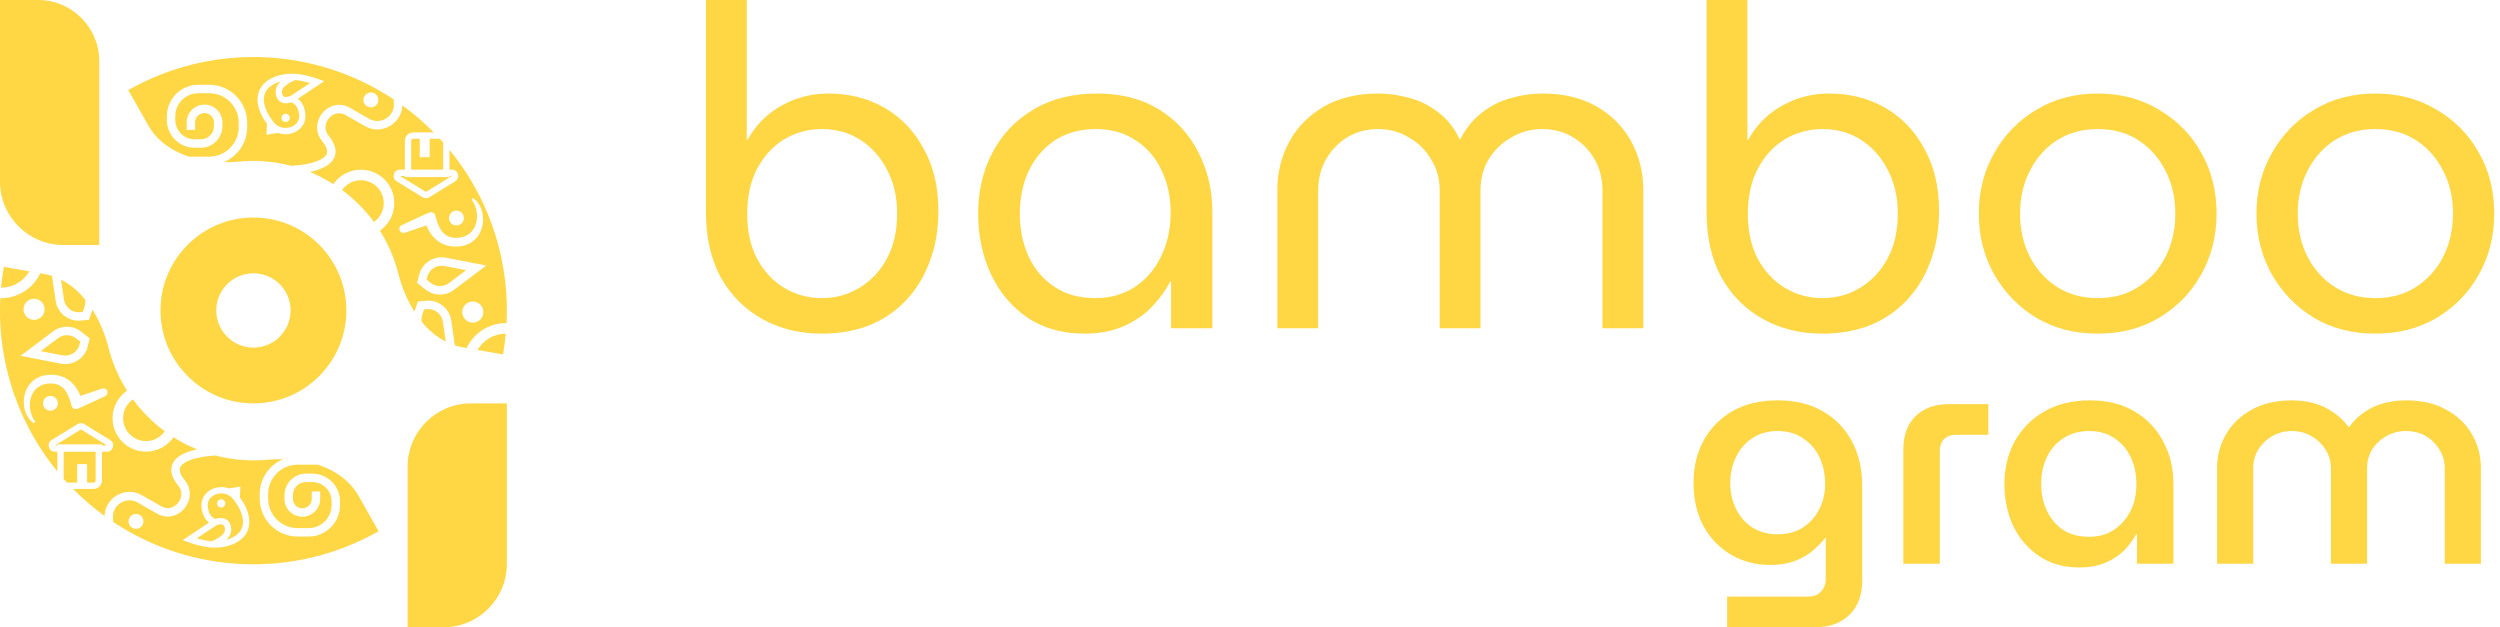 <svg width="279" height="70" viewBox="0 0 279 70" fill="none" xmlns="http://www.w3.org/2000/svg">
<path d="M0 20.269V0H4.242C8.017 0 11.077 3.06 11.077 6.835V27.34H7.071C3.166 27.34 0 24.174 0 20.269Z" fill="#FFD643"/>
<path d="M56.447 37.239C56.375 38.014 56.272 38.788 56.136 39.558L53.293 39.056C53.926 37.972 55.101 37.243 56.447 37.239Z" fill="#FFD643"/>
<path d="M49.6 29.683L52.013 30.152L50.088 31.602C49.489 32.053 48.661 32.043 48.073 31.578L47.61 31.212L47.682 30.915C47.889 30.058 48.734 29.515 49.6 29.683Z" fill="#FFD643"/>
<path fill-rule="evenodd" clip-rule="evenodd" d="M56.53 36.061L56.5 36.061L56.457 36.061C54.52 36.061 52.849 37.198 52.075 38.842L51.679 38.772C51.364 38.716 51.057 38.64 50.76 38.544L50.359 35.772C50.16 34.4 48.918 33.427 47.539 33.563L46.633 33.653L46.245 34.775C45.427 33.484 44.83 32.008 44.454 30.531C44.26 29.769 44.012 29.02 43.711 28.288C43.345 27.399 42.904 26.549 42.396 25.743C43.369 25.069 44.006 23.945 44.006 22.671C44.006 20.609 42.334 18.937 40.272 18.937C39 18.937 37.877 19.573 37.203 20.544C36.367 20.015 35.489 19.564 34.579 19.193C34.943 19.116 35.326 19.013 35.687 18.877C36.33 18.634 37.023 18.238 37.313 17.569C37.551 17.022 37.474 16.417 37.108 15.77C36.991 15.564 36.846 15.354 36.672 15.141C36.159 14.512 36.262 13.743 36.708 13.206C37.151 12.67 37.872 12.437 38.57 12.838L40.722 14.072C42.569 15.133 44.831 13.817 44.902 11.762C46.157 12.673 47.33 13.682 48.411 14.778H46.127C45.607 14.778 45.185 15.2 45.185 15.72V18.927H44.64C43.927 18.927 43.662 19.863 44.27 20.236L47.166 22.018C47.393 22.158 47.679 22.158 47.907 22.018L50.803 20.236C51.41 19.863 51.145 18.927 50.432 18.927H50.164V16.726C51.922 18.873 53.364 21.278 54.432 23.869C56.028 27.741 56.738 31.906 56.53 36.061ZM52.765 33.648C52.114 33.648 51.587 34.176 51.587 34.827C51.587 35.478 52.114 36.005 52.765 36.005C53.416 36.005 53.943 35.478 53.943 34.827C53.943 34.176 53.416 33.648 52.765 33.648ZM50.178 23.996C50.362 23.577 50.852 23.386 51.272 23.571C51.691 23.755 51.882 24.245 51.697 24.665C51.513 25.084 51.023 25.275 50.603 25.09C50.184 24.906 49.993 24.416 50.178 23.996ZM54.273 29.631L50.655 32.355C49.714 33.064 48.413 33.048 47.488 32.318L46.551 31.578L46.766 30.693C47.092 29.346 48.419 28.494 49.78 28.758L54.273 29.631ZM47.585 25.16C47.8 25.703 48.154 26.317 48.712 26.783C49.31 27.283 50.136 27.607 51.255 27.499C52.787 27.351 53.626 26.294 53.852 25.135C54.076 23.985 53.702 22.706 52.778 22.105L52.622 22.278C53.185 22.973 53.384 24.033 53.131 24.925C53.005 25.368 52.768 25.766 52.414 26.055C52.061 26.345 51.584 26.532 50.968 26.547C50.072 26.568 49.545 26.168 49.205 25.655C48.9 25.195 48.747 24.645 48.626 24.209L48.625 24.207C48.609 24.149 48.593 24.094 48.578 24.04C48.489 23.73 48.162 23.614 47.885 23.731L47.292 23.983L47.293 23.988L44.83 25.125C44.589 25.237 44.492 25.53 44.622 25.763C44.729 25.957 44.959 26.046 45.169 25.976L47.585 25.16Z" fill="#FFD643"/>
<path d="M49.457 15.896C49.334 15.758 49.211 15.621 49.085 15.485H47.951V17.544H46.844V15.485H46.127C45.997 15.485 45.892 15.59 45.892 15.72V18.927H49.457V15.896Z" fill="#FFD643"/>
<path fill-rule="evenodd" clip-rule="evenodd" d="M33.374 12.777C33.439 13.367 33.16 13.799 32.732 14.047C32.29 14.303 31.701 14.355 31.201 14.147C30.986 14.058 30.788 13.92 30.624 13.73C30.555 13.65 30.487 13.567 30.42 13.481C29.941 12.862 29.575 12.14 29.474 11.462C29.375 10.8 29.528 10.194 30.074 9.723C30.426 9.419 30.853 9.217 31.316 9.092C31.146 9.247 30.99 9.433 30.886 9.659C30.75 9.952 30.712 10.29 30.815 10.665C30.881 10.909 30.993 11.11 31.154 11.258C31.315 11.408 31.505 11.485 31.692 11.515C31.989 11.563 32.297 11.497 32.544 11.419C32.721 11.51 32.881 11.619 33.014 11.779C33.174 11.973 33.32 12.273 33.374 12.777ZM31.534 13.458C31.369 13.266 31.39 12.976 31.582 12.81C31.774 12.644 32.064 12.665 32.23 12.857C32.396 13.049 32.374 13.339 32.182 13.505C31.99 13.671 31.7 13.65 31.534 13.458Z" fill="#FFD643"/>
<path d="M32.901 8.938C32.815 8.987 32.716 9.039 32.617 9.091L32.553 9.125L32.53 9.136L32.51 9.147L32.485 9.16L32.459 9.174C32.26 9.281 32.061 9.397 31.891 9.532C31.72 9.667 31.596 9.807 31.527 9.956C31.462 10.095 31.437 10.262 31.497 10.478C31.536 10.624 31.59 10.699 31.634 10.74C31.677 10.779 31.73 10.805 31.805 10.817C31.963 10.842 32.175 10.799 32.41 10.72L34.596 9.265C34.543 9.249 34.488 9.234 34.431 9.218C33.962 9.09 33.393 8.965 32.901 8.938Z" fill="#FFD643"/>
<path fill-rule="evenodd" clip-rule="evenodd" d="M43.925 11.083C39.684 8.268 34.758 6.647 29.664 6.397C24.304 6.135 18.979 7.404 14.313 10.055L16.548 13.989C17.545 15.744 19.194 16.862 21.091 17.482H23.342C25.164 17.482 26.642 16.004 26.642 14.182V13.702C26.642 11.88 25.164 10.403 23.342 10.403H22.134C20.713 10.403 19.562 11.554 19.562 12.974V13.389C19.562 14.58 20.528 15.545 21.719 15.545H22.41C23.219 15.545 23.875 14.889 23.875 14.081V13.665C23.875 13.086 23.405 12.616 22.825 12.616C22.245 12.616 21.775 13.086 21.775 13.665V14.495H20.832V13.665C20.832 12.565 21.725 11.673 22.825 11.673C23.926 11.673 24.818 12.565 24.818 13.665V14.081C24.818 15.41 23.74 16.488 22.41 16.488H21.719C20.007 16.488 18.619 15.101 18.619 13.389V12.974C18.619 11.033 20.193 9.46 22.134 9.46H23.342C25.685 9.46 27.584 11.359 27.584 13.702V14.182C27.584 15.946 26.507 17.459 24.975 18.099C25.566 18.109 26.156 18.085 26.735 18.032C27.518 17.959 28.307 17.941 29.098 17.98C30.27 18.037 31.427 18.217 32.551 18.515C32.597 18.498 32.647 18.487 32.699 18.486L32.702 18.485L32.713 18.485L32.761 18.483C32.803 18.481 32.866 18.477 32.945 18.471C33.105 18.459 33.331 18.439 33.594 18.404C34.125 18.334 34.786 18.21 35.354 17.995C35.945 17.771 36.318 17.494 36.449 17.194C36.529 17.009 36.554 16.717 36.305 16.264C36.219 16.108 36.101 15.933 35.941 15.736C35.093 14.696 35.304 13.423 35.981 12.605C36.66 11.785 37.869 11.348 39.04 12.02L41.191 13.255C42.475 13.992 44.062 12.996 43.956 11.518L43.925 11.083ZM41.175 10.351C40.732 10.47 40.469 10.925 40.588 11.367C40.707 11.81 41.162 12.073 41.605 11.954C42.047 11.835 42.31 11.38 42.191 10.938C42.072 10.495 41.617 10.232 41.175 10.351ZM36.18 9.06L35.524 8.82L35.52 8.818L35.506 8.813L35.455 8.795C35.41 8.78 35.346 8.758 35.266 8.731C35.105 8.678 34.879 8.608 34.618 8.536C34.101 8.395 33.419 8.243 32.818 8.227C31.736 8.2 30.512 8.41 29.611 9.188C28.847 9.848 28.648 10.715 28.774 11.566C28.892 12.361 29.293 13.153 29.784 13.812L29.745 15.037L31.026 14.838C31.712 15.087 32.487 15.007 33.087 14.659C33.728 14.287 34.175 13.6 34.078 12.7C34.011 12.087 33.823 11.649 33.558 11.329C33.457 11.206 33.347 11.104 33.236 11.02L36.18 9.06Z" fill="#FFD643"/>
<path d="M38.176 21.208C39.54 22.213 40.738 23.415 41.732 24.769C42.395 24.307 42.828 23.54 42.828 22.671C42.828 21.26 41.684 20.115 40.272 20.115C39.404 20.115 38.638 20.547 38.176 21.208Z" fill="#FFD643"/>
<path d="M49.747 38.125C48.717 37.602 47.824 36.836 47.068 35.918C47.02 35.647 47.039 35.363 47.133 35.089L47.326 34.532L47.631 34.502C48.509 34.415 49.299 35.034 49.426 35.907L49.747 38.125Z" fill="#FFD643"/>
<path d="M45.185 19.634V19.757H50.164V19.634H50.432L47.536 21.416L44.64 19.634H45.185Z" fill="#FFD643"/>
<path d="M0.119 32.102C0.19 31.327 0.294 30.553 0.43 29.783L3.273 30.285C2.639 31.369 1.465 32.098 0.119 32.102Z" fill="#FFD643"/>
<path d="M6.966 39.657L4.552 39.188L6.478 37.739C7.077 37.288 7.904 37.298 8.493 37.763L8.956 38.129L8.884 38.426C8.676 39.283 7.831 39.826 6.966 39.657Z" fill="#FFD643"/>
<path fill-rule="evenodd" clip-rule="evenodd" d="M0.035 33.28C0.06 33.28 0.084 33.28 0.109 33.28C2.046 33.28 3.717 32.143 4.491 30.499L4.886 30.569C5.202 30.625 5.509 30.701 5.805 30.797L6.207 33.569C6.406 34.941 7.648 35.913 9.027 35.778L9.933 35.688L10.321 34.566C11.138 35.857 11.736 37.333 12.111 38.81C12.305 39.572 12.553 40.321 12.855 41.053C13.221 41.941 13.662 42.792 14.17 43.598C13.197 44.272 12.559 45.396 12.559 46.67C12.559 48.732 14.231 50.404 16.294 50.404C17.566 50.404 18.689 49.768 19.363 48.797C20.199 49.326 21.077 49.777 21.987 50.148C21.622 50.225 21.239 50.328 20.878 50.464C20.236 50.707 19.543 51.103 19.252 51.772C19.015 52.319 19.092 52.924 19.458 53.571C19.574 53.777 19.72 53.987 19.894 54.2C20.407 54.829 20.303 55.597 19.858 56.135C19.414 56.671 18.694 56.904 17.995 56.503L15.844 55.269C13.996 54.208 11.734 55.524 11.664 57.579C10.409 56.668 9.236 55.659 8.155 54.563H10.438C10.959 54.563 11.381 54.141 11.381 53.62V50.414H11.926C12.639 50.414 12.903 49.478 12.296 49.105L9.4 47.323C9.173 47.183 8.886 47.183 8.659 47.323L5.763 49.105C5.156 49.478 5.421 50.414 6.134 50.414H6.402V52.615C4.644 50.468 3.202 48.063 2.134 45.472C0.538 41.599 -0.173 37.435 0.035 33.28ZM3.801 35.693C4.452 35.693 4.979 35.165 4.979 34.514C4.979 33.863 4.452 33.336 3.801 33.336C3.15 33.336 2.622 33.863 2.622 34.514C2.622 35.165 3.15 35.693 3.801 35.693ZM6.388 45.345C6.203 45.764 5.714 45.955 5.294 45.77C4.875 45.586 4.684 45.096 4.869 44.676C5.053 44.257 5.543 44.066 5.962 44.251C6.382 44.435 6.572 44.925 6.388 45.345ZM2.292 39.71L5.911 36.986C6.852 36.277 8.153 36.292 9.077 37.023L10.014 37.763L9.8 38.648C9.474 39.995 8.146 40.847 6.786 40.583L2.292 39.71ZM8.98 44.181C8.766 43.638 8.412 43.024 7.854 42.558C7.256 42.058 6.43 41.734 5.311 41.842C3.779 41.99 2.94 43.047 2.714 44.206C2.489 45.355 2.864 46.634 3.787 47.236L3.943 47.062C3.38 46.367 3.182 45.308 3.435 44.416C3.561 43.973 3.798 43.575 4.152 43.285C4.505 42.996 4.981 42.809 5.598 42.794C6.494 42.773 7.021 43.173 7.36 43.686C7.666 44.146 7.819 44.696 7.94 45.132L7.941 45.134L7.941 45.135C7.957 45.192 7.972 45.248 7.987 45.301C8.076 45.611 8.404 45.727 8.68 45.609L9.274 45.358L9.273 45.353L11.735 44.216C11.977 44.104 12.073 43.811 11.944 43.578C11.837 43.384 11.606 43.295 11.396 43.365L8.98 44.181Z" fill="#FFD643"/>
<path d="M7.109 53.445C7.231 53.583 7.355 53.72 7.48 53.856H8.615V51.797H9.721V53.856H10.438C10.568 53.856 10.674 53.751 10.674 53.62V50.414H7.109V53.445Z" fill="#FFD643"/>
<path fill-rule="evenodd" clip-rule="evenodd" d="M23.191 56.564C23.127 55.974 23.406 55.542 23.834 55.294C24.275 55.038 24.865 54.986 25.364 55.194C25.579 55.283 25.777 55.421 25.942 55.611C26.011 55.691 26.079 55.774 26.145 55.86C26.625 56.479 26.991 57.201 27.092 57.879C27.191 58.541 27.037 59.147 26.492 59.618C26.14 59.922 25.713 60.124 25.25 60.249C25.419 60.094 25.576 59.908 25.68 59.682C25.816 59.389 25.854 59.051 25.751 58.676C25.684 58.432 25.573 58.231 25.412 58.082C25.25 57.933 25.061 57.856 24.873 57.826C24.577 57.778 24.269 57.844 24.021 57.921C23.844 57.831 23.685 57.722 23.552 57.562C23.392 57.368 23.246 57.068 23.191 56.564ZM25.031 55.883C25.197 56.075 25.176 56.365 24.984 56.531C24.792 56.697 24.502 56.676 24.336 56.484C24.17 56.292 24.191 56.002 24.383 55.836C24.575 55.67 24.865 55.691 25.031 55.883Z" fill="#FFD643"/>
<path d="M23.665 60.403C23.751 60.353 23.85 60.302 23.948 60.25L23.95 60.25L24.013 60.216L24.036 60.205L24.056 60.194L24.081 60.181L24.107 60.167C24.306 60.06 24.505 59.944 24.675 59.809C24.846 59.674 24.97 59.534 25.038 59.385C25.103 59.246 25.128 59.079 25.069 58.863C25.029 58.717 24.975 58.642 24.932 58.601C24.889 58.562 24.835 58.536 24.761 58.524C24.602 58.498 24.391 58.541 24.156 58.621L21.969 60.076C22.022 60.092 22.077 60.107 22.134 60.123C22.604 60.251 23.173 60.376 23.665 60.403Z" fill="#FFD643"/>
<path fill-rule="evenodd" clip-rule="evenodd" d="M12.641 58.258C16.882 61.073 21.808 62.694 26.901 62.944C32.262 63.206 37.586 61.937 42.253 59.286L40.018 55.352C39.021 53.597 37.372 52.479 35.474 51.859H33.224C31.401 51.859 29.924 53.337 29.924 55.159V55.639C29.924 57.461 31.401 58.938 33.224 58.938H34.432C35.852 58.938 37.003 57.787 37.003 56.367V55.952C37.003 54.761 36.038 53.795 34.847 53.795H34.155C33.346 53.795 32.69 54.451 32.69 55.261V55.675C32.69 56.255 33.16 56.725 33.74 56.725C34.32 56.725 34.79 56.255 34.79 55.675V54.846H35.733V55.675C35.733 56.776 34.841 57.668 33.74 57.668C32.64 57.668 31.748 56.776 31.748 55.675V55.261C31.748 53.931 32.826 52.853 34.155 52.853H34.847C36.559 52.853 37.946 54.24 37.946 55.952V56.367C37.946 58.308 36.373 59.881 34.432 59.881H33.224C30.881 59.881 28.982 57.982 28.982 55.639V55.159C28.982 53.395 30.058 51.882 31.591 51.242C31 51.232 30.41 51.255 29.831 51.309C29.048 51.382 28.259 51.4 27.468 51.361C26.296 51.304 25.138 51.124 24.015 50.826C23.968 50.843 23.919 50.853 23.866 50.855L23.864 50.855L23.853 50.856L23.805 50.858C23.763 50.86 23.7 50.864 23.62 50.87C23.461 50.882 23.235 50.902 22.972 50.937C22.44 51.007 21.78 51.131 21.212 51.346C20.62 51.569 20.247 51.847 20.117 52.147C20.037 52.332 20.011 52.624 20.26 53.077C20.346 53.233 20.465 53.408 20.625 53.605C21.473 54.645 21.262 55.918 20.584 56.736C19.906 57.556 18.696 57.993 17.526 57.321L15.375 56.086C14.09 55.349 12.504 56.345 12.61 57.822L12.641 58.258ZM15.391 58.99C15.834 58.871 16.096 58.416 15.978 57.973C15.859 57.531 15.404 57.268 14.961 57.387C14.518 57.506 14.256 57.961 14.375 58.403C14.493 58.846 14.948 59.109 15.391 58.99ZM20.386 60.281L21.04 60.521L21.042 60.521L21.046 60.523L21.06 60.528L21.111 60.546C21.156 60.561 21.22 60.583 21.3 60.61C21.461 60.663 21.686 60.733 21.948 60.805C22.465 60.946 23.146 61.098 23.747 61.114C24.829 61.141 26.053 60.931 26.954 60.153C27.718 59.493 27.918 58.626 27.791 57.775C27.673 56.98 27.272 56.188 26.782 55.529L26.82 54.304L25.539 54.503C24.854 54.254 24.078 54.334 23.479 54.682C22.838 55.054 22.39 55.741 22.488 56.641C22.555 57.254 22.742 57.692 23.007 58.012C23.109 58.135 23.219 58.236 23.33 58.322L20.386 60.281Z" fill="#FFD643"/>
<path d="M18.39 48.133C17.026 47.128 15.828 45.926 14.833 44.572C14.171 45.034 13.738 45.801 13.738 46.67C13.738 48.081 14.882 49.226 16.294 49.226C17.161 49.226 17.928 48.793 18.39 48.133Z" fill="#FFD643"/>
<path d="M6.818 31.216C7.849 31.739 8.742 32.505 9.497 33.423C9.546 33.694 9.527 33.978 9.432 34.252L9.239 34.809L8.934 34.84C8.057 34.926 7.266 34.307 7.14 33.434L6.818 31.216Z" fill="#FFD643"/>
<path d="M11.381 49.707V49.584H6.402V49.707H6.134L9.03 47.925L11.926 49.707H11.381Z" fill="#FFD643"/>
<path fill-rule="evenodd" clip-rule="evenodd" d="M28.283 24.276C22.555 24.276 17.912 28.919 17.912 34.647C17.912 40.374 22.555 45.017 28.283 45.017C34.01 45.017 38.653 40.374 38.653 34.647C38.653 28.919 34.01 24.276 28.283 24.276ZM28.283 30.498C30.574 30.498 32.431 32.355 32.431 34.647C32.431 36.937 30.574 38.795 28.283 38.795C25.992 38.795 24.135 36.937 24.135 34.647C24.135 32.355 25.992 30.498 28.283 30.498Z" fill="#FFD643"/>
<path d="M56.566 45.017V62.929C56.566 66.834 53.4 70 49.495 70H45.488V52.087C45.488 48.182 48.654 45.017 52.559 45.017H56.566Z" fill="#FFD643"/>
<path fill-rule="evenodd" clip-rule="evenodd" d="M91.703 37.234C89.261 37.234 87.066 36.699 85.119 35.628C83.172 34.558 81.621 33.019 80.466 31.012C79.344 28.971 78.783 26.529 78.783 23.685V0H83.337V15.606H83.436C83.997 14.569 84.723 13.666 85.614 12.896C86.538 12.127 87.578 11.525 88.733 11.09C89.921 10.655 91.159 10.438 92.446 10.438C94.789 10.438 96.884 10.973 98.733 12.043C100.581 13.114 102.033 14.636 103.089 16.61C104.178 18.55 104.723 20.858 104.723 23.535C104.723 25.642 104.392 27.549 103.732 29.255C103.105 30.928 102.214 32.367 101.059 33.571C99.904 34.775 98.535 35.695 96.95 36.331C95.366 36.933 93.617 37.234 91.703 37.234ZM91.703 33.27C93.254 33.27 94.657 32.885 95.911 32.116C97.198 31.346 98.221 30.259 98.98 28.854C99.739 27.449 100.119 25.776 100.119 23.836C100.119 21.962 99.739 20.323 98.98 18.918C98.254 17.513 97.264 16.409 96.01 15.606C94.756 14.803 93.337 14.402 91.753 14.402C90.201 14.402 88.782 14.787 87.495 15.556C86.241 16.325 85.235 17.429 84.475 18.868C83.749 20.273 83.386 21.946 83.386 23.886C83.386 25.793 83.749 27.449 84.475 28.854C85.235 30.259 86.241 31.346 87.495 32.116C88.782 32.885 90.185 33.27 91.703 33.27Z" fill="#FFD643"/>
<path fill-rule="evenodd" clip-rule="evenodd" d="M121.042 37.234C118.6 37.234 116.488 36.649 114.706 35.478C112.924 34.273 111.554 32.651 110.597 30.61C109.64 28.57 109.162 26.311 109.162 23.836C109.162 21.327 109.69 19.069 110.746 17.061C111.802 15.021 113.32 13.415 115.3 12.244C117.28 11.04 119.656 10.438 122.429 10.438C125.102 10.438 127.395 11.023 129.31 12.194C131.224 13.365 132.692 14.954 133.715 16.961C134.772 18.968 135.3 21.21 135.3 23.685V36.632H130.696V31.413H130.597C130.102 32.383 129.425 33.32 128.567 34.223C127.742 35.093 126.702 35.812 125.448 36.381C124.194 36.95 122.726 37.234 121.042 37.234ZM122.231 33.27C123.881 33.27 125.333 32.868 126.587 32.065C127.874 31.229 128.864 30.092 129.557 28.653C130.283 27.181 130.646 25.542 130.646 23.735C130.646 21.962 130.3 20.373 129.607 18.968C128.947 17.563 127.99 16.459 126.735 15.656C125.481 14.82 124.013 14.402 122.33 14.402C120.547 14.402 119.013 14.82 117.726 15.656C116.472 16.493 115.498 17.63 114.805 19.069C114.145 20.474 113.815 22.079 113.815 23.886C113.815 25.626 114.145 27.215 114.805 28.653C115.465 30.058 116.422 31.179 117.676 32.015C118.93 32.852 120.448 33.27 122.231 33.27Z" fill="#FFD643"/>
<path d="M142.551 21.226V36.632H147.105V21.226C147.105 19.955 147.402 18.801 147.996 17.764C148.591 16.727 149.383 15.907 150.373 15.305C151.396 14.703 152.534 14.402 153.788 14.402C155.076 14.402 156.231 14.72 157.254 15.355C158.31 15.957 159.135 16.777 159.729 17.814C160.356 18.818 160.669 19.955 160.669 21.226V36.632H165.224V21.226C165.224 19.955 165.521 18.818 166.115 17.814C166.742 16.777 167.583 15.957 168.639 15.355C169.696 14.72 170.851 14.402 172.105 14.402C173.392 14.402 174.53 14.703 175.521 15.305C176.544 15.907 177.352 16.727 177.946 17.764C178.54 18.801 178.837 19.955 178.837 21.226V36.632H183.392V21.226C183.392 19.253 182.946 17.446 182.055 15.807C181.164 14.168 179.877 12.863 178.194 11.893C176.511 10.923 174.497 10.438 172.154 10.438C170.966 10.438 169.795 10.605 168.639 10.939C167.484 11.241 166.412 11.776 165.422 12.545C164.432 13.281 163.607 14.285 162.947 15.556H162.897C162.303 14.285 161.511 13.281 160.521 12.545C159.531 11.776 158.458 11.241 157.303 10.939C156.148 10.605 154.993 10.438 153.838 10.438C151.462 10.438 149.432 10.923 147.749 11.893C146.066 12.863 144.779 14.168 143.888 15.807C142.997 17.446 142.551 19.253 142.551 21.226Z" fill="#FFD643"/>
<path fill-rule="evenodd" clip-rule="evenodd" d="M203.376 37.234C200.934 37.234 198.74 36.699 196.792 35.628C194.845 34.558 193.294 33.019 192.139 31.012C191.017 28.971 190.456 26.529 190.456 23.685V0H195.01V15.606H195.109C195.67 14.569 196.396 13.666 197.287 12.896C198.212 12.127 199.251 11.525 200.406 11.09C201.594 10.655 202.832 10.438 204.119 10.438C206.462 10.438 208.558 10.973 210.406 12.043C212.254 13.114 213.706 14.636 214.762 16.61C215.851 18.55 216.396 20.858 216.396 23.535C216.396 25.642 216.066 27.549 215.406 29.255C214.779 30.928 213.888 32.367 212.733 33.571C211.577 34.775 210.208 35.695 208.624 36.331C207.04 36.933 205.291 37.234 203.376 37.234ZM203.376 33.27C204.927 33.27 206.33 32.885 207.584 32.116C208.871 31.346 209.894 30.259 210.653 28.854C211.412 27.449 211.792 25.776 211.792 23.836C211.792 21.962 211.412 20.323 210.653 18.918C209.927 17.513 208.937 16.409 207.683 15.606C206.429 14.803 205.01 14.402 203.426 14.402C201.875 14.402 200.456 14.787 199.169 15.556C197.914 16.325 196.908 17.429 196.149 18.868C195.423 20.273 195.06 21.946 195.06 23.886C195.06 25.793 195.423 27.449 196.149 28.854C196.908 30.259 197.914 31.346 199.169 32.116C200.456 32.885 201.858 33.27 203.376 33.27Z" fill="#FFD643"/>
<path fill-rule="evenodd" clip-rule="evenodd" d="M227.27 35.478C229.251 36.649 231.528 37.234 234.102 37.234C236.676 37.234 238.953 36.649 240.933 35.478C242.947 34.273 244.514 32.668 245.636 30.66C246.791 28.62 247.369 26.345 247.369 23.836C247.369 21.293 246.791 19.018 245.636 17.011C244.514 15.004 242.947 13.415 240.933 12.244C238.953 11.04 236.676 10.438 234.102 10.438C231.528 10.438 229.251 11.04 227.27 12.244C225.29 13.415 223.723 15.021 222.568 17.061C221.412 19.069 220.835 21.327 220.835 23.836C220.835 26.345 221.412 28.62 222.568 30.66C223.723 32.668 225.29 34.273 227.27 35.478ZM238.656 32.015C237.369 32.852 235.851 33.27 234.102 33.27C232.386 33.27 230.868 32.852 229.548 32.015C228.26 31.179 227.254 30.058 226.528 28.653C225.802 27.215 225.439 25.609 225.439 23.836C225.439 22.063 225.802 20.474 226.528 19.069C227.254 17.63 228.26 16.493 229.548 15.656C230.868 14.82 232.386 14.402 234.102 14.402C235.851 14.402 237.369 14.82 238.656 15.656C239.943 16.493 240.95 17.63 241.676 19.069C242.402 20.474 242.765 22.063 242.765 23.836C242.765 25.609 242.402 27.215 241.676 28.653C240.95 30.058 239.943 31.179 238.656 32.015Z" fill="#FFD643"/>
<path fill-rule="evenodd" clip-rule="evenodd" d="M265.09 37.234C262.516 37.234 260.239 36.649 258.259 35.478C256.278 34.273 254.711 32.668 253.556 30.66C252.401 28.62 251.823 26.345 251.823 23.836C251.823 21.327 252.401 19.069 253.556 17.061C254.711 15.021 256.278 13.415 258.259 12.244C260.239 11.04 262.516 10.438 265.09 10.438C267.664 10.438 269.941 11.04 271.922 12.244C273.935 13.415 275.502 15.004 276.624 17.011C277.78 19.018 278.357 21.293 278.357 23.836C278.357 26.345 277.78 28.62 276.624 30.66C275.502 32.668 273.935 34.273 271.922 35.478C269.941 36.649 267.664 37.234 265.09 37.234ZM265.09 33.27C266.839 33.27 268.357 32.852 269.644 32.015C270.932 31.179 271.938 30.058 272.664 28.653C273.39 27.215 273.753 25.609 273.753 23.836C273.753 22.063 273.39 20.474 272.664 19.069C271.938 17.63 270.932 16.493 269.644 15.656C268.357 14.82 266.839 14.402 265.09 14.402C263.374 14.402 261.856 14.82 260.536 15.656C259.249 16.493 258.242 17.63 257.516 19.069C256.79 20.474 256.427 22.063 256.427 23.836C256.427 25.609 256.79 27.215 257.516 28.653C258.242 30.058 259.249 31.179 260.536 32.015C261.856 32.852 263.374 33.27 265.09 33.27Z" fill="#FFD643"/>
<path fill-rule="evenodd" clip-rule="evenodd" d="M192.747 70V66.578H201.806C202.419 66.578 202.891 66.391 203.222 66.019C203.575 65.646 203.752 65.181 203.752 64.622V60.012H203.717C203.198 60.641 202.644 61.188 202.054 61.653C201.464 62.096 200.792 62.445 200.037 62.701C199.305 62.934 198.491 63.05 197.595 63.05C195.943 63.05 194.469 62.666 193.171 61.898C191.874 61.13 190.847 60.059 190.092 58.685C189.361 57.288 188.995 55.693 188.995 53.901C188.995 52.154 189.361 50.594 190.092 49.221C190.847 47.824 191.921 46.718 193.313 45.903C194.705 45.088 196.403 44.681 198.409 44.681C200.32 44.681 201.971 45.077 203.363 45.868C204.779 46.66 205.876 47.777 206.654 49.221C207.433 50.641 207.822 52.306 207.822 54.215V64.796C207.822 66.403 207.35 67.672 206.407 68.603C205.463 69.534 204.177 70 202.549 70H192.747ZM198.373 59.628C199.459 59.628 200.39 59.383 201.169 58.895C201.971 58.382 202.585 57.707 203.009 56.869C203.457 56.008 203.682 55.053 203.682 54.005C203.682 52.888 203.469 51.887 203.045 51.002C202.62 50.117 202.007 49.419 201.204 48.907C200.426 48.371 199.482 48.103 198.373 48.103C197.288 48.103 196.344 48.371 195.542 48.907C194.764 49.419 194.162 50.117 193.737 51.002C193.313 51.863 193.1 52.841 193.1 53.935C193.1 54.983 193.313 55.938 193.737 56.799C194.162 57.66 194.764 58.347 195.542 58.86C196.344 59.372 197.288 59.628 198.373 59.628Z" fill="#FFD643"/>
<path d="M212.413 62.911V50.164C212.413 48.581 212.861 47.347 213.757 46.462C214.678 45.554 215.94 45.1 217.544 45.1H221.897V48.522H218.287C217.721 48.522 217.273 48.685 216.942 49.011C216.636 49.337 216.482 49.78 216.482 50.338V62.911H212.413Z" fill="#FFD643"/>
<path fill-rule="evenodd" clip-rule="evenodd" d="M227.586 62.072C228.836 62.911 230.322 63.33 232.044 63.33C233.153 63.33 234.121 63.155 234.946 62.806C235.772 62.457 236.468 62.003 237.034 61.444C237.6 60.862 238.061 60.245 238.414 59.593H238.485V62.911H242.555V53.97C242.555 52.248 242.177 50.688 241.422 49.291C240.691 47.87 239.629 46.753 238.237 45.938C236.869 45.1 235.206 44.681 233.248 44.681C231.266 44.681 229.555 45.1 228.116 45.938C226.701 46.753 225.604 47.87 224.825 49.291C224.07 50.688 223.693 52.271 223.693 54.04C223.693 55.74 224.023 57.3 224.684 58.72C225.368 60.117 226.335 61.234 227.586 62.072ZM235.902 59.139C235.123 59.651 234.203 59.907 233.142 59.907C232.009 59.907 231.042 59.651 230.24 59.139C229.461 58.603 228.859 57.893 228.435 57.009C228.01 56.101 227.798 55.099 227.798 54.005C227.798 52.888 228.01 51.887 228.435 51.002C228.859 50.117 229.473 49.419 230.275 48.907C231.077 48.371 232.044 48.103 233.177 48.103C234.262 48.103 235.194 48.371 235.973 48.907C236.751 49.419 237.353 50.117 237.777 51.002C238.202 51.863 238.414 52.853 238.414 53.97C238.438 55.088 238.226 56.101 237.777 57.009C237.329 57.893 236.704 58.603 235.902 59.139Z" fill="#FFD643"/>
<path d="M247.424 62.911V52.259C247.424 50.886 247.755 49.628 248.415 48.487C249.076 47.323 250.031 46.404 251.282 45.728C252.532 45.03 254.03 44.681 255.776 44.681C256.625 44.681 257.439 44.786 258.218 44.995C258.996 45.205 259.716 45.542 260.377 46.008C261.061 46.45 261.639 47.009 262.111 47.684H262.146C262.618 47.009 263.184 46.45 263.845 46.008C264.529 45.542 265.26 45.205 266.039 44.995C266.841 44.786 267.667 44.681 268.516 44.681C270.285 44.681 271.784 45.03 273.01 45.728C274.261 46.404 275.216 47.323 275.877 48.487C276.537 49.628 276.868 50.886 276.868 52.259V62.911H272.833V52.259C272.833 51.491 272.633 50.792 272.232 50.164C271.854 49.535 271.347 49.035 270.71 48.662C270.073 48.29 269.342 48.103 268.516 48.103C267.714 48.103 266.982 48.29 266.322 48.662C265.661 49.035 265.13 49.535 264.729 50.164C264.352 50.792 264.163 51.491 264.163 52.259V62.911H260.129V52.259C260.129 51.491 259.928 50.792 259.527 50.164C259.126 49.535 258.595 49.035 257.935 48.662C257.298 48.29 256.578 48.103 255.776 48.103C254.974 48.103 254.243 48.29 253.582 48.662C252.945 49.035 252.426 49.535 252.025 50.164C251.647 50.792 251.459 51.491 251.459 52.259V62.911H247.424Z" fill="#FFD643"/>
</svg>
